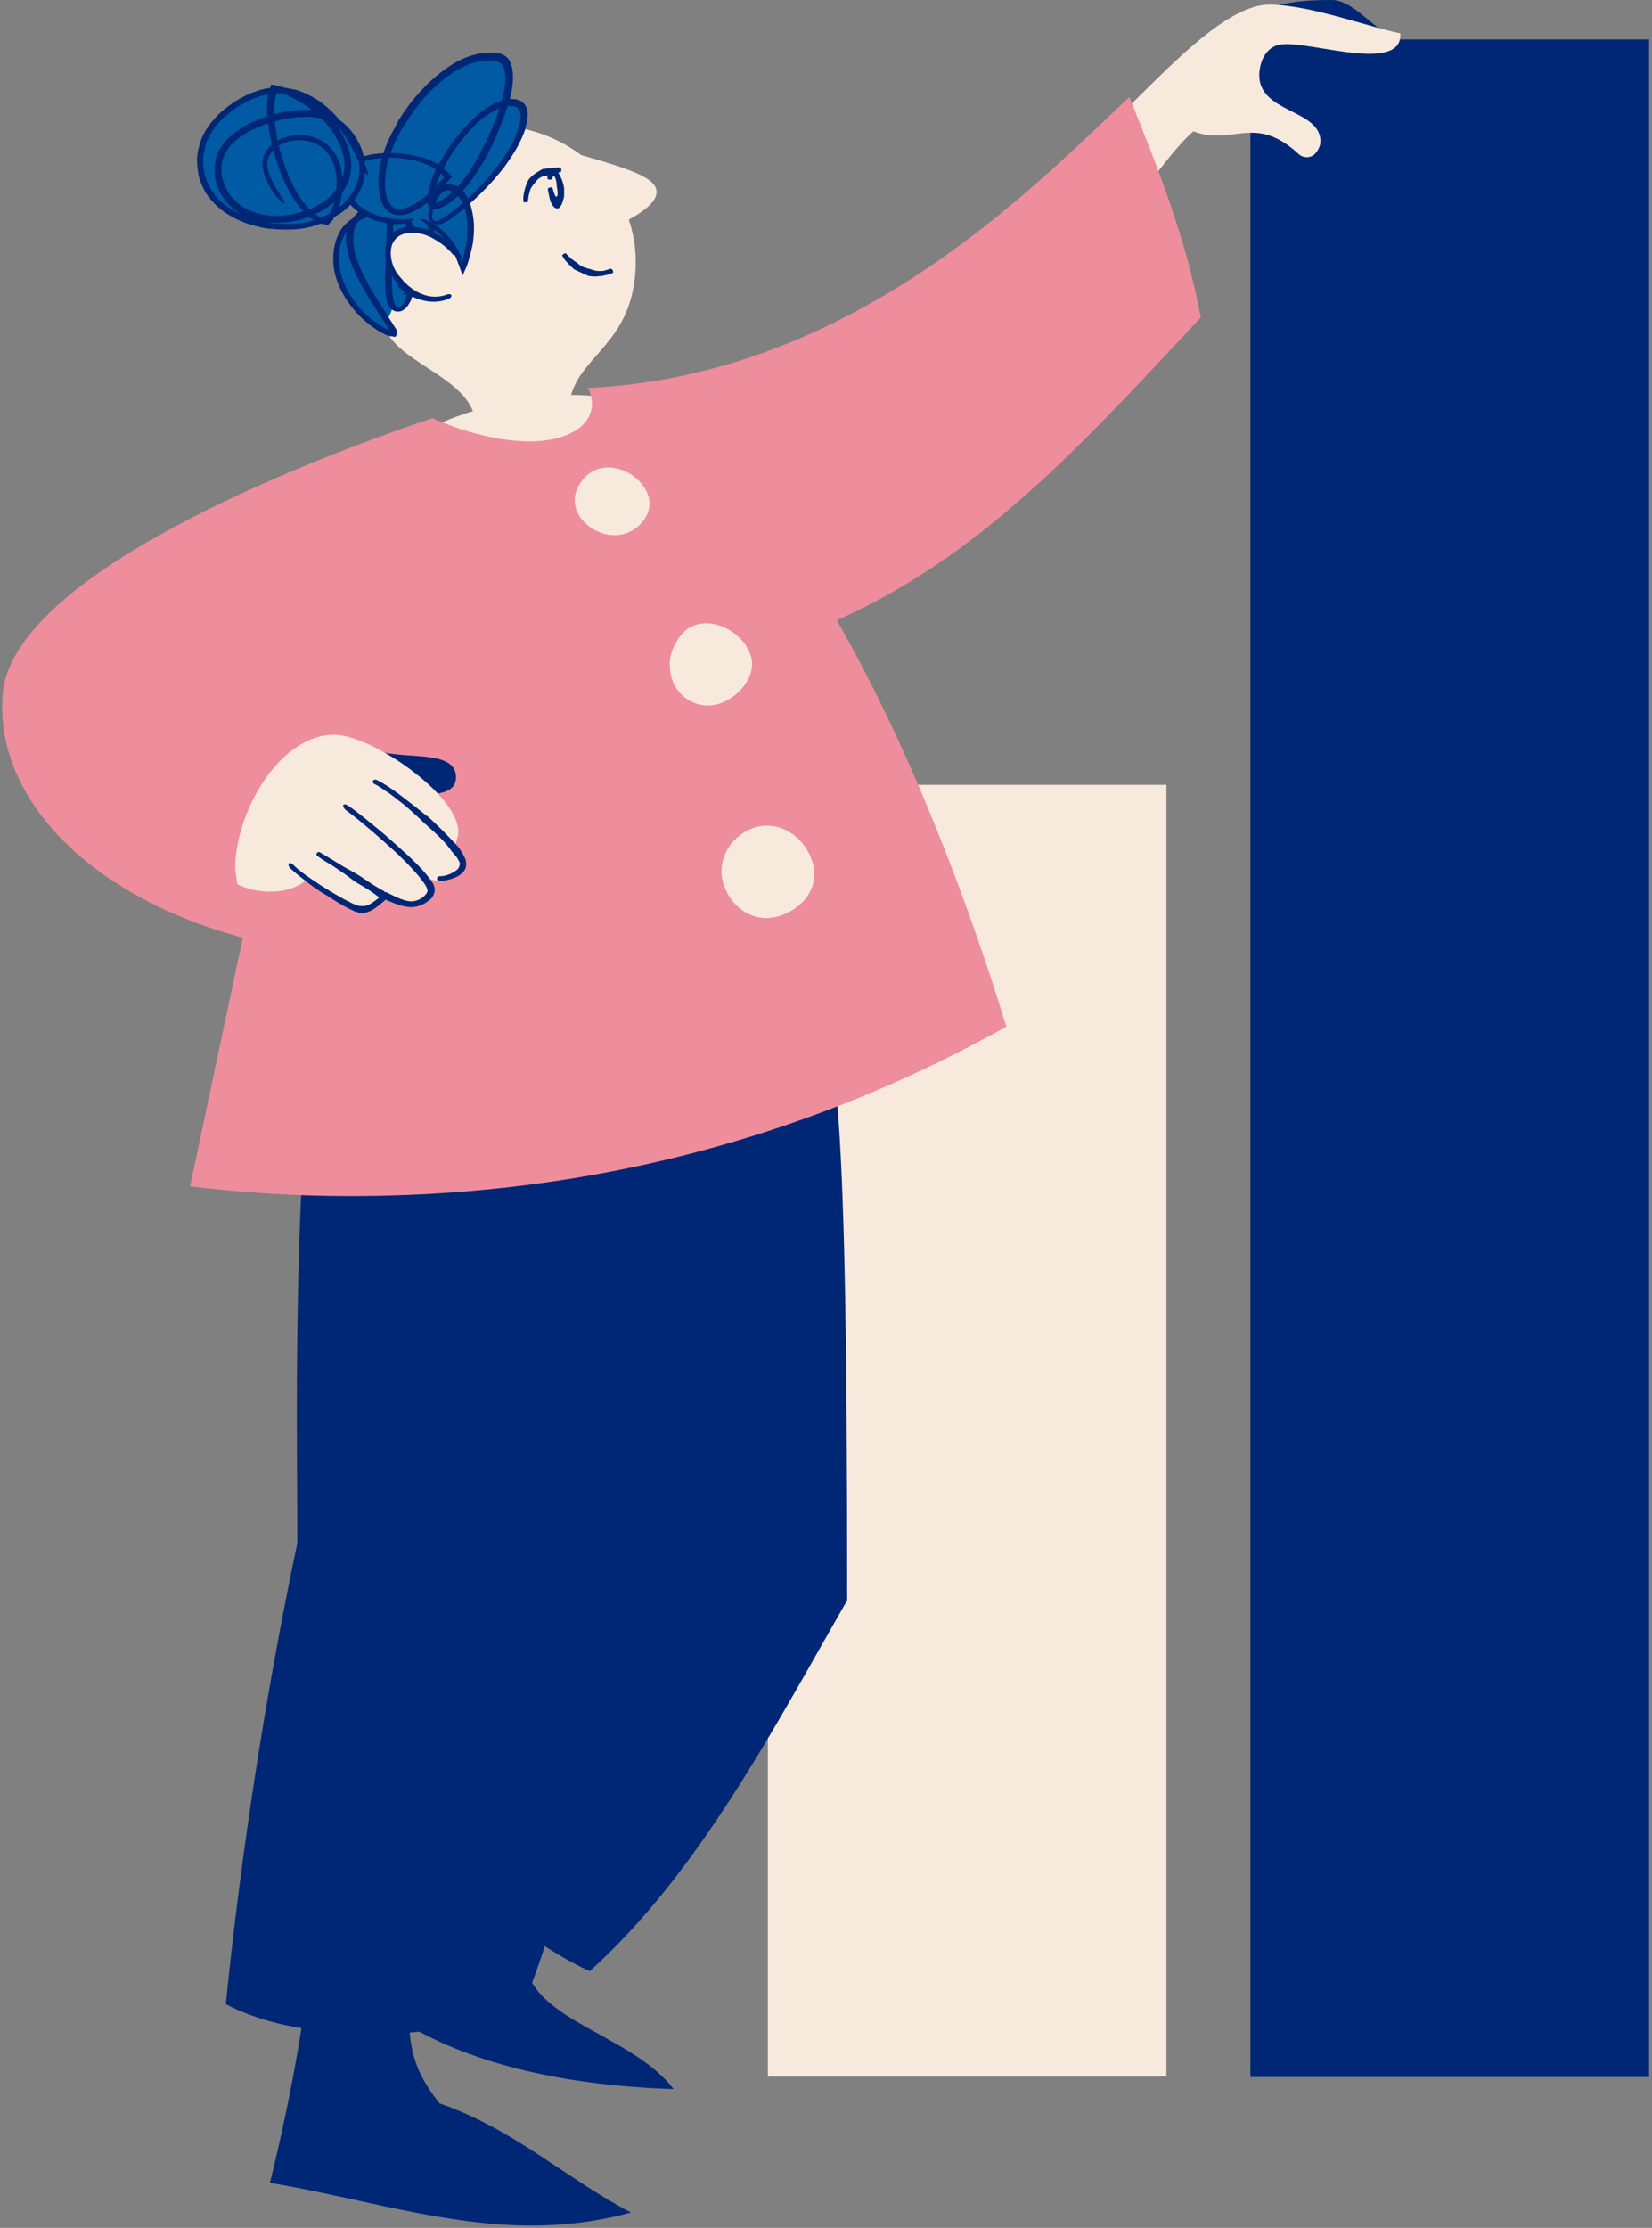 <svg width="356" height="480" viewBox="0 0 356 480" fill="none" xmlns="http://www.w3.org/2000/svg">
<rect x="0" y="0" width="356" height="480" fill="#808080" stroke="none"/>
<g clip-path="url(#clip0_2603_1962)">
<path d="M355.366 8.5H269.466V447.5H355.366V8.5Z" fill="#002776"/>
<path d="M251.366 169.1H165.466V447.4H251.366V169.1Z" fill="#F8E9DD"/>
<path d="M272.666 1.4C276.266 1.4 276.966 0 287.066 0C290.866 0 295.166 4.9 297.866 6.6C297.866 6.6 279.166 3.9 272.666 1.4Z" fill="#002776"/>
<path d="M237.166 28.7C247.066 20.1 262.666 1 273.466 1C282.166 1 294.866 5.8 301.766 7.2C301.766 7.4 301.766 7.5 301.766 7.6C301.766 10.7 298.866 11.6 295.066 11.6C289.466 11.6 281.466 9.5 277.266 9.5C276.466 9.5 275.866 9.6 275.366 9.7C272.666 10.5 271.466 13.3 271.366 16.1C271.266 24.4 284.566 23.5 284.566 30.5C284.566 31.1 284.266 32 283.666 32.8C282.766 34.1 280.966 34.2 279.866 33.2C275.766 29.4 272.566 28.6 269.666 28.6C267.166 28.6 264.766 29.2 262.166 29.2C260.666 29.2 258.966 29 257.166 28.3C251.466 33.3 246.966 41.6 241.666 45.6" fill="#F8E9DD"/>
<path d="M106.966 130.5C116.366 149.9 142.466 144.5 142.466 144.5C197.166 136.3 224.766 104.7 258.766 68.4C255.566 51.4 249.866 37 243.366 20.9C221.566 41.5 183.266 80.9 126.566 83.6C126.566 83.6 145.766 106.6 136.166 117.8C126.466 129.1 106.966 130.5 106.966 130.5Z" fill="#EE8D9C"/>
<path d="M173.566 195.1C179.866 229.9 182.566 223.8 182.566 344.8C166.866 372.1 150.666 403.5 127.066 424.7C112.066 417.8 93.366 401.4 85.866 388.2C85.866 388.2 119.966 332.3 120.966 332.3C121.966 332.3 109.566 231.9 109.566 231.9L173.566 195.1Z" fill="#002776"/>
<path d="M106.466 392.8C96.366 402.8 87.766 418.4 74.966 425.2C75.866 427 91.466 448.4 145.166 450.1C135.566 437.7 113.066 435.3 113.066 421.2C113.066 418.2 114.066 414.7 116.366 410.4" fill="#002776"/>
<path d="M70.466 198.9C64.966 234.6 63.966 269.8 63.966 305.3C63.966 314.4 64.066 323.4 64.066 332.5C55.566 372.7 50.866 409.7 48.666 431.8C57.266 436.4 69.066 438.2 80.166 438.2C94.766 438.2 104.566 435.8 113.266 430.9C137.066 369.8 116.466 346.6 146.866 223.2" fill="#002776"/>
<path d="M67.066 416.5C66.766 430.1 62.566 452.6 58.166 470.3C77.766 473.6 95.666 479.5 114.566 479.5C121.566 479.5 128.566 478.7 135.966 476.7C121.566 469.1 110.866 458.8 94.766 453.2C86.466 443 88.466 436.6 88.066 423.1" fill="#002776"/>
<path d="M91.466 93.3C94.866 89.9 113.366 84.3 126.366 85.2C129.566 85.4 136.566 85.9 136.566 89.6C136.566 96.3 121.366 101.5 110.766 101.5C105.066 101.5 98.366 100.5 93.166 98.3" fill="#F8E9DD"/>
<path d="M93.166 90.1C99.466 92.9 107.266 95.1 114.266 95.1C120.866 95.1 127.566 92.6 127.566 86.9C127.566 85.8 127.266 84.7 126.666 83.6C166.766 88.7 200.466 167.6 216.866 221.2C189.166 236.6 141.866 257.7 75.466 257.7C63.866 257.7 52.366 257 40.966 255.6C67.866 128.9 72.566 100.2 93.166 90.1Z" fill="#EE8D9C"/>
<path d="M124.966 104.2C126.466 101.8 128.666 100.8 130.866 100.7C135.266 100.6 139.866 104.3 139.966 108.4C140.066 111.6 136.866 115.2 132.666 115.3C128.266 115.4 123.966 112 123.866 108C123.766 106.8 124.166 105.5 124.966 104.2Z" fill="#F8E9DD"/>
<path d="M146.166 137.6C147.666 135.3 149.866 134.3 152.066 134.3C156.766 134.2 161.866 138.3 162.066 143C162.166 147.3 157.366 151.9 152.766 152C148.266 152.1 144.466 148.5 144.366 143.8C144.166 141.8 144.766 139.7 146.166 137.6Z" fill="#F8E9DD"/>
<path d="M159.166 180.2C161.166 178.6 163.166 177.9 165.066 177.9C170.566 177.7 175.266 182.9 175.466 188.1C175.666 193.9 169.866 197.6 165.466 197.8C159.966 198 155.666 193 155.466 187.9C155.466 185.1 156.566 182.3 159.166 180.2Z" fill="#F8E9DD"/>
<path d="M95.066 109.6L75.066 205.8C31.066 202.6 -1.534 177.9 0.566 149.7C2.466 123.8 66.266 99.1 93.166 90.1L95.066 109.6Z" fill="#EE8D9C"/>
<path d="M80.166 161.3C85.966 164.1 98.266 161 98.266 167.5C98.266 170.3 95.466 171 92.666 171.1" fill="#002776"/>
<path d="M51.166 190.5C53.266 191.6 55.766 192.1 58.166 192.1C62.266 192.1 64.566 190.8 66.166 189.5C69.866 192.1 76.066 196 77.666 196C79.166 196 80.666 195 83.066 192.9C85.066 193.8 86.766 194.8 88.566 194.8C90.366 194.8 92.766 193.3 92.766 191.7C92.766 191.1 92.266 190.1 91.366 189C92.266 189.3 93.466 189.7 93.966 189.7C96.466 189.7 99.666 188.2 99.666 186.2C99.666 185.5 98.866 184.2 97.666 182.8C98.266 181.7 98.766 180.2 98.766 179.2C98.766 171.1 79.866 158.3 72.066 158.3C60.066 158.3 50.666 175.2 50.666 187.2C50.866 188.3 50.966 189.4 51.166 190.5Z" fill="#F8E9DD"/>
<path d="M97.766 183.9C98.166 184.4 98.566 184.8 98.766 185.3C98.966 185.6 99.166 186 99.066 186.2C99.066 186.5 98.966 186.8 98.766 187.1C98.366 187.6 97.666 188 96.966 188.3C96.266 188.6 95.466 188.8 94.666 188.8C94.366 188.8 94.166 189.1 94.166 189.3C94.166 189.6 94.466 189.8 94.766 189.8C95.666 189.8 96.566 189.6 97.466 189.3C98.366 189 99.166 188.6 99.866 187.8C100.266 187.4 100.466 186.8 100.466 186.2C100.466 185.5 100.266 185 100.066 184.6C99.766 184 99.366 183.4 99.066 182.9L98.766 182.5C96.966 180.5 95.066 178.6 93.166 176.8L92.166 175.9L91.466 175.4C90.266 174.4 88.966 173.4 87.666 172.4C86.766 171.7 85.866 171 84.866 170.3C83.666 169.5 82.466 168.6 81.066 168C80.766 167.9 80.466 168 80.366 168.3C80.266 168.6 80.466 168.8 80.666 168.9C81.866 169.5 83.066 170.4 84.266 171.2C85.166 171.9 86.066 172.6 86.966 173.3C88.166 174.3 89.366 175.4 90.566 176.5L91.166 177.1L92.166 178C94.066 179.7 96.066 181.5 97.466 183.6L97.766 183.9Z" fill="#002776"/>
<path d="M78.066 195.2C77.866 195.2 77.666 195.2 77.466 195.2C77.266 195.1 76.966 195.1 76.766 195C76.266 194.8 75.766 194.6 75.266 194.3C73.766 193.6 72.366 192.7 70.966 191.9C69.666 191.1 68.266 190.2 66.966 189.3C65.666 188.4 64.366 187.5 63.266 186.4C62.866 186 62.466 185.9 62.266 186C62.066 186.1 62.166 186.7 62.566 187.1C63.766 188.2 65.066 189.2 66.366 190.2C67.666 191.2 68.966 192.1 70.366 192.9C71.766 193.8 73.166 194.7 74.666 195.5C75.166 195.8 75.766 196 76.266 196.3C76.566 196.4 76.866 196.5 77.166 196.6C77.566 196.7 77.966 196.7 78.266 196.7C78.566 196.7 78.966 196.6 79.266 196.5C80.666 196 81.566 195.1 82.566 194.3L83.266 193.7C83.366 193.7 83.366 193.6 83.466 193.6L84.966 194.3C86.066 194.8 87.366 195.3 88.766 195.4C90.266 195.4 91.466 194.8 92.566 193.9C92.966 193.6 93.266 193.2 93.466 192.7C93.566 192.5 93.666 192.2 93.666 191.9C93.666 191.6 93.666 191.2 93.566 191C93.366 190.3 92.966 189.9 92.666 189.4C90.766 186.9 88.566 184.9 86.366 182.9C84.766 181.5 83.166 180 81.566 178.7C79.466 177 77.366 175.2 75.066 173.6C74.566 173.3 74.066 173.2 73.966 173.5C73.866 173.7 74.066 174.1 74.466 174.5C76.666 176.1 78.766 177.9 80.766 179.6C82.366 181 83.966 182.4 85.566 183.9C87.666 185.9 89.866 188.1 91.466 190.4C91.766 190.8 91.966 191.2 92.066 191.6C92.266 192 91.966 192.5 91.466 193C90.766 193.7 89.666 194.2 88.666 194.2C87.666 194.2 86.566 193.8 85.466 193.3L83.566 192.4C83.066 191.9 82.666 192.6 82.266 192.9L81.566 193.5C80.666 194.2 79.666 195 78.666 195.2C78.466 195.2 78.266 195.2 78.066 195.2Z" fill="#002776"/>
<path d="M82.366 193.4L82.666 193.6C82.866 193.7 82.966 193.7 83.066 193.8L83.666 194.1C84.266 194.3 84.866 194.6 85.466 194.8C86.066 195 86.666 195.2 87.266 195.3C87.866 195.4 88.566 195.5 89.266 195.4C89.566 195.3 89.666 195 89.566 194.8C89.466 194.6 89.266 194.4 89.066 194.4C88.066 194.5 86.866 194 85.766 193.6C85.166 193.4 84.666 193.1 84.066 192.8L83.466 192.5C83.366 192.4 83.266 192.4 83.266 192.4L82.966 192.2L82.766 192C81.066 191.1 79.566 190.1 77.966 189L77.166 188.5L76.666 188.2C75.666 187.6 74.666 187.1 73.666 186.5C72.966 186.1 72.266 185.6 71.566 185.2C70.666 184.7 69.766 184.1 68.866 183.6C68.666 183.5 68.466 183.6 68.266 183.8C68.166 184 68.166 184.3 68.366 184.4C69.166 185 70.066 185.6 70.966 186.1C71.666 186.5 72.366 187 72.966 187.4C73.866 188 74.866 188.7 75.766 189.4L76.266 189.8L77.066 190.3C78.666 191.2 80.266 192.2 81.766 193.4H82.366Z" fill="#002776"/>
<path d="M121.866 32.5C136.666 36.5 141.766 38.5 141.466 41.6C141.366 43.2 139.566 45.1 135.366 47.4C133.566 48.4 131.966 49.9 129.966 50.7" fill="#F8E9DD"/>
<path d="M123.566 92.8C122.666 90.5 122.466 88.5 122.766 86.5C124.266 77.4 134.366 74.8 136.566 61.6C139.566 43.4 126.366 29.9 111.066 27.4C101.466 25.8 91.466 28.9 84.966 38.3C84.966 38.3 74.366 55.6 82.666 69.8C84.766 77.8 99.566 80.7 102.166 89.3" fill="#F8E9DD"/>
<path d="M80.366 44.1C77.266 46.8 74.766 49.9 74.166 53.7C73.066 60.4 79.166 68.8 81.766 69.3C82.966 69.5 83.966 68.6 84.666 66C92.966 63.7 88.566 52 94.366 52.9C95.766 53.1 96.666 54.8 97.966 55C98.266 54.5 98.466 54 98.466 53.5C99.266 49 92.866 43.6 86.966 42.6C84.566 42.2 82.166 42.5 80.366 44.1Z" fill="#005AA4"/>
<path d="M83.366 42.8C81.366 47.5 74.066 45.2 72.666 53.8C71.366 61.6 78.066 69.8 84.966 72.3C85.066 72.1 85.066 72.1 85.266 72C82.866 67.5 74.466 57.3 75.666 50.3C76.266 46.4 80.666 43.8 83.166 44.3C83.366 44.3 83.466 44.4 83.666 44.4C85.466 50.4 82.066 66.4 85.666 67C87.466 67.3 88.366 65 88.866 62.1C90.666 51 87.266 47.3 86.666 43.9C86.566 43 87.366 42.3 88.166 42.5C89.466 42.8 90.566 43.7 91.166 45C92.766 48.8 94.066 52.7 93.466 56.1C92.966 59.1 91.066 61.7 86.866 63.6" fill="#005AA4"/>
<path d="M89.766 61.1C90.166 58.3 90.266 55.4 89.866 52.5C89.566 50.4 88.966 48.4 88.266 46.5C87.866 45.6 87.566 44.6 87.366 43.7C87.266 43.4 87.466 43.2 87.666 43.1C87.866 43 88.066 43 88.566 43.1C89.366 43.4 89.966 43.9 90.466 44.6C90.666 44.9 90.866 45.4 91.066 45.8L91.566 47.1C92.266 48.9 92.766 50.7 93.066 52.5C93.366 54.3 93.166 56.2 92.466 57.8C91.766 59.4 90.466 60.8 88.866 61.8C87.766 62.5 86.866 63.1 86.966 63.4C87.066 63.6 88.166 63.4 89.366 62.7C91.066 61.7 92.566 60.2 93.366 58.3C94.266 56.4 94.366 54.3 94.066 52.3C93.766 50.3 93.266 48.4 92.566 46.6L92.066 45.2L91.766 44.5C91.666 44.2 91.566 44 91.366 43.8C90.766 42.9 89.866 42.2 88.766 41.8C88.666 41.8 88.466 41.7 88.366 41.7C88.166 41.7 87.966 41.6 87.766 41.6C87.366 41.6 87.066 41.8 86.766 42C86.466 42.2 86.266 42.5 86.066 42.9C85.966 43.2 85.966 43.7 85.966 44C86.166 45.1 86.566 46 86.866 47C87.566 48.9 88.066 50.7 88.366 52.6C88.766 55.3 88.566 58.1 88.166 60.8C88.066 61.4 87.966 62.1 87.866 62.7C87.766 63.4 87.566 64.1 87.266 64.7C87.066 65.3 86.666 65.9 86.266 66C86.066 66.1 85.866 66.1 85.666 66.1C85.566 66.1 85.366 66 85.266 65.8C84.966 65.4 84.766 64.7 84.666 64C84.266 61.2 84.466 58.2 84.566 55.3C84.666 52.3 84.866 49.4 84.566 46.3C84.566 45.9 84.466 45.5 84.366 45.2C84.366 45 84.266 44.9 84.266 44.6C84.166 44.3 84.066 44 83.966 43.7L83.066 43.5H82.666C82.566 43.5 82.466 43.5 82.366 43.5C81.966 43.5 81.466 43.6 81.066 43.6C79.466 44 78.066 44.8 76.966 45.9C76.166 46.7 75.566 47.6 75.066 48.6C74.566 49.7 74.566 50.8 74.566 51.9L74.666 52.9C74.666 53.2 74.766 53.6 74.866 53.9C74.966 54.6 75.166 55.2 75.366 55.9C76.566 59.4 78.466 62.5 80.366 65.6L83.266 70.1L83.566 70.6L83.666 70.8C83.666 70.9 83.766 70.9 83.666 71C83.666 71.1 83.566 71 83.466 71C83.366 71 83.366 70.9 83.266 70.9L82.966 70.7C78.566 68.3 75.066 64.2 73.566 59.4C73.166 57.9 72.966 56.3 73.066 54.8C73.166 53.3 73.566 51.7 74.366 50.4C75.066 49 76.366 48.1 77.766 47.4C79.166 46.7 80.766 46.2 82.166 45C82.766 44.5 83.066 44 83.266 43.5C83.366 43 83.466 42.8 83.266 42.7C82.966 42.6 82.466 43.4 81.466 44.2C80.266 45.1 78.666 45.6 77.166 46.4C75.666 47.1 74.166 48.3 73.266 49.8C71.566 52.9 71.466 56.6 72.366 59.7C73.966 64.8 77.666 69.1 82.266 71.7C82.766 71.9 83.666 72.5 83.966 72.4L84.666 72.5L85.066 72.6H85.166C85.166 72.6 85.166 72.5 85.266 72.5L85.366 72.3L85.466 72.1C85.566 72 85.466 72 85.466 71.9V71.6V71.3C85.466 71.2 85.466 71.1 85.366 70.9L84.766 70C84.566 69.7 84.366 69.3 84.266 69.2L81.366 64.6C79.466 61.6 77.666 58.4 76.666 55.1C76.466 54.5 76.366 53.9 76.266 53.3C76.266 53 76.166 52.7 76.166 52.4V51.5C76.166 50.6 76.166 49.6 76.566 48.8C76.866 48 77.466 47.2 78.066 46.5C78.966 45.6 80.166 44.8 81.466 44.5C81.766 44.4 82.066 44.4 82.366 44.4C82.466 44.4 82.666 44.4 82.766 44.4H82.866V44.5L82.966 44.9C83.066 45.2 83.066 45.6 83.166 45.9C83.466 48.7 83.266 51.7 83.166 54.7C83.066 56.2 83.066 57.7 82.966 59.2C82.966 60.7 82.966 62.2 83.166 63.8C83.266 64.6 83.466 65.4 83.966 66.2C84.266 66.6 84.766 67 85.366 67.1C85.866 67.2 86.466 67.1 86.866 66.8C87.766 66.3 88.166 65.4 88.566 64.7C88.866 63.9 89.066 63.2 89.266 62.4C89.666 62.4 89.666 61.8 89.766 61.1Z" fill="#002776"/>
<path d="M90.566 47.2C95.366 49.1 98.266 53 99.766 57.8C100.366 56.5 100.966 54.4 101.366 52.4C102.166 47.3 101.066 40.9 97.266 40.2C94.966 39.8 93.366 43.2 92.866 46C92.666 47.3 94.066 48.3 95.166 47.6C100.566 44.6 111.566 34 112.966 26C113.266 23.9 112.866 22.2 110.966 21.9C104.366 20.8 94.166 34.3 92.966 41.4C92.766 42.5 92.766 43.6 92.966 44.5C100.766 44.1 108.566 25.8 109.666 19.3C110.166 16.4 110.066 12.9 107.266 12.4C96.466 10.6 84.266 26.7 82.666 36.1C81.966 40.3 82.466 45.1 85.666 45.6C89.366 46.2 94.566 41.1 96.666 38C95.166 35.8 91.766 34.4 88.166 33.7C83.666 33 75.366 33.3 74.666 37.8C73.766 43.4 78.566 46.7 84.266 47.6C84.466 47.6 84.566 47.7 84.766 47.7C84.766 47.7 87.766 47.9 89.366 47.2" fill="#005AA4"/>
<path d="M84.266 29C82.166 33.3 80.666 38.3 82.166 43.3C82.466 44.2 82.966 45.1 83.866 45.7C84.766 46.3 85.866 46.5 86.766 46.3C88.666 46 90.266 45 91.666 44C93.066 42.9 94.366 41.7 95.466 40.4C95.766 40.1 96.066 39.7 96.266 39.4L96.466 39.1L96.566 39L96.766 38.8L97.066 38.4L97.266 38.2C97.366 38.1 97.366 38.1 97.266 38C97.066 37.7 96.866 37.4 96.566 37.2C96.366 37 96.266 36.8 96.066 36.7C95.766 36.4 95.366 36.1 94.966 35.8C93.566 34.8 91.966 34.2 90.366 33.8C88.766 33.4 87.066 33.1 85.466 33C83.766 32.9 82.166 33 80.466 33.2C78.866 33.5 77.166 33.9 75.666 35C74.966 35.5 74.366 36.3 74.066 37.2L73.866 37.9L73.766 38.5C73.666 38.9 73.766 39.4 73.766 39.8C73.866 41.5 74.666 43.2 75.866 44.5C77.066 45.7 78.566 46.6 80.066 47.2C80.866 47.5 81.666 47.8 82.466 47.9C82.866 48 83.266 48.1 83.666 48.2C83.866 48.2 84.066 48.3 84.266 48.3C84.566 48.3 84.666 48.3 84.966 48.3C86.166 48.3 87.166 48.2 87.966 47.9C88.766 47.7 89.066 47.3 89.066 47.2C88.966 47.1 88.566 47.2 87.866 47.2C87.166 47.2 86.166 47.3 85.066 47.2C82.066 46.9 78.766 45.8 76.666 43.6C75.666 42.5 74.966 41.1 74.966 39.5C74.966 39.1 74.966 38.7 74.966 38.4C74.966 38 75.066 37.7 75.166 37.3C75.466 36.7 75.866 36.1 76.466 35.7C77.666 34.9 79.266 34.5 80.766 34.2C82.366 34 83.966 33.9 85.466 34C87.066 34.1 88.666 34.4 90.166 34.8C91.666 35.2 93.166 35.9 94.366 36.8C94.666 37 94.966 37.3 95.266 37.6C95.366 37.7 95.366 37.7 95.466 37.8L95.566 37.9C95.566 38 95.666 38 95.666 38.1L95.566 38.3L95.166 38.8C94.866 39.1 94.666 39.4 94.366 39.7C93.266 40.9 92.066 42.1 90.766 43C89.466 44 87.966 44.8 86.566 45C85.866 45.1 85.166 45 84.666 44.6C84.166 44.2 83.766 43.6 83.466 42.9C82.766 40.9 82.866 38.5 83.266 36.2C83.666 34 84.566 31.8 85.566 29.7C86.066 28.7 86.566 27.8 87.166 26.9C89.666 22.8 92.966 18.9 96.966 16.1C98.966 14.7 101.166 13.6 103.466 13.2C104.666 13 105.866 13 106.966 13.2C107.966 13.4 108.566 14.2 108.766 15.3C108.966 16.4 108.966 17.6 108.766 18.8C108.566 20 108.266 21.2 107.966 22.3C107.266 24.7 106.366 27 105.366 29.2C104.366 31.4 103.166 33.6 101.966 35.7C100.666 37.8 99.266 39.7 97.566 41.3C96.966 41.9 96.366 42.4 95.666 42.8C95.366 43 94.966 43.2 94.666 43.4L94.166 43.6C94.066 43.6 93.966 43.7 93.866 43.7L93.666 43.8H93.566C93.566 43.8 93.566 43.8 93.466 43.8V43.7V43.6C93.466 43.5 93.466 43.2 93.466 43.1C93.466 42.3 93.566 41.5 93.766 40.8C94.266 38.8 95.266 36.8 96.266 34.9C97.766 32.3 99.566 29.9 101.566 27.8C102.566 26.7 103.666 25.7 104.866 24.9C106.066 24.1 107.366 23.3 108.666 23C109.366 22.8 109.966 22.8 110.666 22.9C111.266 23 111.766 23.3 111.966 23.8C112.166 24.3 112.266 25 112.166 25.7C112.166 26 112.066 26.4 111.966 26.7C111.866 27 111.866 27.4 111.666 27.8C110.766 30.6 109.166 33.2 107.366 35.6C104.766 39 101.766 42.2 98.366 44.9C97.566 45.6 96.666 46.2 95.766 46.8C95.566 47 95.266 47.1 95.066 47.2C94.866 47.3 94.566 47.5 94.466 47.6C94.166 47.7 93.766 47.7 93.466 47.4C93.166 47.2 93.066 46.8 93.066 46.5C93.166 46 93.266 45.5 93.366 45C93.666 44 94.066 43 94.666 42.2C95.166 41.5 95.866 41 96.566 41C97.266 41.1 98.066 41.4 98.666 42.1C99.766 43.4 100.366 45.2 100.566 47C100.766 48.8 100.766 50.7 100.466 52.6C100.266 53.5 100.066 54.5 99.866 55.4C99.766 55.7 99.766 55.8 99.666 56L99.566 56.3C99.566 56.4 99.466 56.6 99.466 56.4C99.366 56.2 99.366 56.1 99.266 55.9L99.466 55.4L99.266 55C98.866 54.2 98.466 53.4 97.966 52.7C96.966 51.2 95.766 49.9 94.366 48.8C92.466 47.4 90.666 47 90.566 47.2C90.466 47.5 92.066 48.2 93.766 49.6C95.066 50.6 96.166 51.9 97.066 53.3C97.566 54 97.866 54.7 98.266 55.5L98.566 56.3C98.666 56.6 98.766 56.9 98.966 57.3L99.666 59.3C99.766 59.3 99.966 58.8 100.066 58.5L100.466 57.6C100.766 57 100.966 56.2 101.166 55.5C101.466 54.5 101.666 53.6 101.866 52.6C102.166 50.6 102.266 48.6 101.966 46.7C101.666 44.8 101.166 42.7 99.766 41.1C99.066 40.3 98.066 39.8 96.866 39.7C96.266 39.7 95.666 39.9 95.266 40.2C94.766 40.5 94.466 40.9 94.166 41.3C93.466 42.3 93.066 43.3 92.666 44.4C92.466 45 92.366 45.5 92.266 46.1C92.166 46.8 92.566 47.6 93.166 48C93.766 48.4 94.566 48.5 95.266 48.2C95.666 48 95.766 47.9 96.066 47.8C96.266 47.7 96.566 47.5 96.766 47.4C97.666 46.8 98.566 46.1 99.466 45.4C102.866 42.6 105.966 39.5 108.666 36C110.466 33.5 112.166 30.9 113.166 27.9C113.366 27.1 113.566 26.4 113.666 25.6C113.766 24.8 113.766 23.9 113.366 23C113.166 22.6 112.866 22.2 112.466 21.9C112.066 21.6 111.566 21.5 111.166 21.4C110.266 21.3 109.466 21.3 108.666 21.5C107.066 21.9 105.666 22.7 104.366 23.6C103.066 24.5 101.966 25.6 100.866 26.7C98.766 28.9 96.866 31.4 95.266 34.1C94.166 36 93.166 37.9 92.566 40.1C92.366 41 92.166 41.9 92.166 42.8C92.166 43 92.166 43.3 92.166 43.5C92.166 43.9 92.266 44.3 92.366 44.6L92.466 45.1V45.2H92.566H92.866C93.266 45.2 93.666 45.1 93.966 45.1L94.366 45C94.466 45 94.566 44.9 94.666 44.9L95.366 44.6C95.766 44.4 96.266 44.2 96.566 43.9C97.366 43.4 98.066 42.8 98.666 42.2C100.566 40.4 101.966 38.4 103.366 36.2C104.666 34.1 105.866 31.8 106.866 29.5C107.866 27.2 108.766 24.8 109.566 22.4C110.266 20 110.866 17.4 110.366 14.6C110.166 13.9 109.966 13.2 109.466 12.6C108.966 12 108.166 11.6 107.466 11.5C106.166 11.3 104.766 11.3 103.466 11.5C100.866 12 98.466 13.1 96.366 14.6C92.066 17.6 88.666 21.5 85.966 25.8C85.366 27.1 84.766 28 84.266 29Z" fill="#002776"/>
<path d="M98.066 55C96.966 53.1 93.466 50.2 89.966 49.6C86.966 49.1 83.866 50 83.366 53.3C82.566 58.1 86.966 63.5 92.166 64.3C93.866 64.6 95.566 64.4 97.066 63.5" fill="#F8E9DD"/>
<path d="M85.866 61.8C86.466 62.3 87.066 62.8 87.666 63.2C88.566 63.8 89.566 64.3 90.666 64.6C92.666 65.2 94.866 65.2 96.866 64.3C97.166 64.1 97.366 63.8 97.266 63.6C97.166 63.4 96.766 63.3 96.466 63.4C94.766 64.1 92.766 64.1 91.066 63.4C90.166 63.1 89.266 62.6 88.566 62C87.966 61.6 87.566 61.1 87.066 60.7C86.966 60.6 86.866 60.5 86.766 60.3C85.766 59.3 84.966 58.1 84.566 56.8C84.166 55.5 84.066 54 84.466 52.8C84.566 52.4 84.866 52 85.066 51.7C85.266 51.5 85.366 51.3 85.666 51.1C86.866 50.1 88.766 50 90.366 50.3C91.566 50.5 92.766 51 93.866 51.7C95.266 52.5 96.566 53.6 97.566 54.8C97.766 55 98.066 55.1 98.366 55C98.566 54.9 98.666 54.5 98.466 54.2C97.466 52.7 96.066 51.6 94.566 50.7C93.366 50 92.166 49.4 90.766 49.1C89.766 48.9 88.866 48.8 87.866 48.9C86.866 49 85.866 49.3 84.966 49.9C84.666 50.1 84.366 50.4 84.066 50.7C83.666 51.2 83.366 51.7 83.266 52.3C82.766 54 82.966 55.6 83.466 57.2C83.966 58.8 84.866 60.2 85.866 61.4C85.566 61.6 85.666 61.7 85.866 61.8Z" fill="#002776"/>
<path d="M79.066 37.6C76.666 32.8 72.566 21.4 61.566 19.5C54.866 18.4 44.466 24.8 43.166 32.4C41.666 41.4 48.966 47 57.266 48.4C68.566 50.3 76.766 44.5 77.866 37.9C78.866 32 74.366 25.5 68.266 24.4C61.766 23.3 48.266 27.1 46.966 34.8C46.166 39.3 49.166 45.6 56.766 46.9C64.366 48.2 73.666 44 74.766 37C75.966 29.6 67.166 20.4 59.166 19C59.066 19 58.966 19 58.966 19C58.766 19.5 58.666 20.1 58.466 20.7C57.166 28.7 62.566 46.4 70.366 47.9C71.866 46.4 72.566 44.4 72.966 42.3C74.166 34.8 70.866 30.6 66.066 29.8C62.066 29.1 57.666 31.1 57.066 34.7C56.566 37.7 59.966 42.8 61.366 43.7" fill="#005AA4"/>
<path d="M67.866 22.3C66.566 21.3 65.166 20.5 63.766 19.8L62.666 19.3C62.266 19.1 61.866 19 61.466 18.9C61.066 18.8 60.666 18.7 60.266 18.6L59.466 18.4C59.166 18.3 58.766 18.3 58.466 18.2C58.266 18.6 58.166 19.1 57.966 19.5L57.866 19.8V20L57.766 20.4C57.666 21 57.566 21.5 57.566 22.1C57.466 23.2 57.566 24.3 57.666 25.4C57.966 29.3 58.966 33.1 60.266 36.7C61.666 40.3 63.466 43.9 66.466 46.6C67.166 47.2 67.966 47.8 68.966 48.1C69.166 48.2 69.466 48.3 69.666 48.3L70.266 48.4C70.466 48.4 70.666 48.6 70.766 48.4L71.166 48L71.466 47.7C71.666 47.5 71.766 47.3 71.866 47.1C72.966 45.5 73.466 43.6 73.666 41.8C73.866 40 73.966 38.1 73.466 36.2C73.066 34.4 72.066 32.6 70.666 31.3C67.666 28.7 63.266 28.5 59.866 30.3C58.166 31.2 56.766 32.9 56.566 34.9C56.466 35.9 56.766 36.9 57.066 37.8C57.366 38.7 57.766 39.5 58.166 40.3C58.766 41.4 59.566 42.4 60.166 43C60.766 43.6 61.366 43.8 61.366 43.7C61.466 43.6 61.166 43.2 60.666 42.5C60.266 41.8 59.666 40.9 59.066 39.8C58.266 38.3 57.466 36.5 57.566 35C57.766 33.4 58.866 32 60.366 31.2C63.366 29.6 67.466 29.9 69.866 32.2C70.466 32.8 70.966 33.4 71.366 34.2C71.766 34.9 72.066 35.8 72.266 36.6C72.666 38.3 72.566 40.1 72.366 41.8C72.166 43.5 71.666 45.2 70.666 46.6C70.566 46.8 70.366 46.9 70.266 47.1C70.166 47.1 70.166 47.3 70.066 47.2L69.766 47.1L69.266 47C68.566 46.6 67.866 46.1 67.166 45.6C64.566 43.1 62.866 39.7 61.566 36.3C60.266 32.8 59.466 29.2 59.166 25.5C59.066 24.4 59.066 23.4 59.166 22.3C59.166 21.8 59.266 21.3 59.366 20.8L59.466 20.4L59.566 20.1C59.566 20 59.566 20 59.666 19.9L60.166 20C60.566 20.1 60.866 20.2 61.266 20.3C61.566 20.4 61.966 20.5 62.266 20.7L63.266 21.2C64.566 21.9 65.866 22.6 67.066 23.6C67.966 24.3 68.866 25.2 69.666 26C71.566 27.9 72.966 30.2 73.766 32.7C74.566 35.2 74.366 37.9 72.966 40.1C72.266 41.2 71.366 42.2 70.366 43C69.266 43.8 68.166 44.5 66.866 45C64.366 46 61.666 46.6 58.966 46.5C58.266 46.5 57.666 46.4 56.966 46.3C56.366 46.2 55.666 46 55.066 45.8C53.766 45.4 52.566 44.8 51.566 44C49.466 42.4 48.066 40 47.766 37.5C47.666 36.9 47.666 36.2 47.766 35.6C47.766 35 48.066 34.4 48.166 33.8C48.666 32.7 49.366 31.6 50.366 30.7C52.266 28.9 54.666 27.7 57.166 26.8C60.666 25.6 64.366 24.9 67.966 25.3C69.066 25.5 70.166 25.8 71.266 26.3C72.266 26.8 73.166 27.5 74.066 28.3C76.266 30.5 77.666 33.7 77.466 36.9C77.266 40.1 75.366 43 72.766 44.9C71.466 45.9 69.966 46.6 68.466 47.2C66.966 47.7 65.266 48.1 63.666 48.2C62.066 48.3 60.366 48.3 58.766 48.1C57.166 47.9 55.466 47.6 53.966 47C51.766 46.2 49.566 45.1 47.866 43.6C46.966 42.9 46.266 41.9 45.566 41C44.966 40 44.466 39 44.166 37.8C43.866 36.7 43.766 35.5 43.766 34.4C43.766 33.8 43.866 33.2 43.966 32.7C44.166 32.1 44.166 31.6 44.366 31C45.166 28.8 46.566 26.9 48.266 25.3C50.466 23.3 53.066 21.7 55.866 20.8C57.266 20.4 58.766 20 60.266 20.1C60.966 20.1 61.666 20.2 62.466 20.4L63.566 20.6L64.666 21C66.066 21.5 67.366 22.3 68.666 23.1C69.866 24 70.966 25 71.966 26.2C73.966 28.5 75.566 31.2 76.866 33.9C77.966 36.1 78.966 37.9 79.266 37.7C79.466 37.6 78.866 35.7 77.766 33.4C76.366 30.6 74.866 27.8 72.766 25.4C71.766 24.2 70.566 23.1 69.266 22.1C67.966 21.2 66.566 20.4 65.066 19.8L63.966 19.4L62.466 19.1C61.666 18.9 60.866 18.8 60.066 18.8C58.466 18.8 56.866 19.1 55.366 19.6C52.366 20.6 49.666 22.3 47.366 24.4C45.566 26.1 43.966 28.2 43.166 30.6C42.966 31.2 42.866 31.8 42.666 32.5C42.566 33 42.466 33.6 42.466 34.3C42.466 35.6 42.566 36.8 42.866 38.1C43.166 39.3 43.766 40.5 44.366 41.6C45.066 42.6 45.866 43.6 46.866 44.5C48.766 46.2 51.066 47.4 53.366 48.2C54.966 48.7 56.666 49.2 58.466 49.3C60.166 49.5 61.966 49.5 63.666 49.4C65.366 49.3 67.066 48.9 68.766 48.3C70.466 47.7 71.966 46.9 73.466 45.9C74.866 44.9 76.166 43.6 77.066 42C77.966 40.5 78.566 38.7 78.666 36.9C78.866 33.3 77.266 29.7 74.766 27.2C73.866 26.3 72.866 25.6 71.766 25C70.666 24.4 69.366 24 68.166 23.8C64.166 23.3 60.266 24.1 56.566 25.4C53.966 26.4 51.366 27.7 49.266 29.7C48.166 30.7 47.366 32 46.766 33.4C46.566 34.1 46.266 34.9 46.266 35.6C46.166 36.3 46.266 37.1 46.266 37.8C46.666 40.8 48.266 43.5 50.666 45.3C51.866 46.2 53.166 46.9 54.566 47.3C55.266 47.6 55.966 47.7 56.666 47.8C57.366 47.9 58.066 48 58.866 48C61.766 48.1 64.666 47.6 67.366 46.4C68.666 45.8 69.966 45.1 71.166 44.2C72.366 43.3 73.366 42.2 74.166 40.9C75.866 38.4 76.066 35 75.166 32.2C74.266 29.4 72.666 26.9 70.666 24.8C70.266 24.4 69.766 23.9 69.366 23.5C68.866 23.1 68.366 22.7 67.866 22.3Z" fill="#002776"/>
<path d="M124.366 56.6C124.166 56.5 123.966 56.4 123.866 56.3C123.566 56.1 123.366 55.9 123.166 55.8C122.766 55.4 122.266 55 121.966 54.6C121.866 54.5 121.666 54.6 121.466 54.7C121.266 54.9 121.066 55 121.166 55.1C121.466 55.7 121.866 56.2 122.366 56.7C122.566 57 122.866 57.2 123.066 57.4L123.566 57.9L123.666 58C124.566 58.4 125.466 58.9 126.466 59.3L126.966 59.5H127.266C127.866 59.6 128.566 59.6 129.166 59.5C129.566 59.5 130.066 59.4 130.466 59.3C130.966 59.2 131.566 59 132.066 58.8C132.166 58.7 132.166 58.5 132.066 58.3C131.966 58.1 131.766 57.9 131.666 57.9C131.166 58 130.666 58.2 130.266 58.3C129.866 58.4 129.466 58.4 129.166 58.4C128.666 58.4 128.066 58.3 127.566 58.1L127.266 58L126.866 57.9C126.066 57.7 125.166 57.4 124.566 56.8L124.366 56.6Z" fill="#002776"/>
<path d="M119.966 42.3C119.966 42.4 119.866 42.4 119.866 42.4C119.766 42.4 119.766 42.3 119.666 42.2C119.666 42.2 119.566 42.1 119.566 42L119.366 41.5C119.266 41.2 119.166 40.8 119.066 40.5C119.066 40.4 118.766 40.3 118.566 40.4C118.266 40.4 118.066 40.6 118.066 40.7C118.066 41.1 118.166 41.4 118.266 41.8L118.366 42.4C118.466 42.7 118.466 42.9 118.566 43.2C118.766 43.8 119.066 44.3 119.366 44.6L119.466 44.7C119.666 44.8 119.966 45 120.266 44.9C120.366 44.9 120.366 44.9 120.466 44.8C120.966 44.4 121.266 43.6 121.466 42.7C121.566 42.5 121.566 42.2 121.566 42C121.566 41.8 121.566 41.7 121.566 41.5C121.566 41.2 121.566 40.9 121.566 40.6L121.466 40L121.366 39.6C121.166 38.9 120.966 38.3 120.366 37.3C120.166 37 119.866 36.7 119.566 36.5C119.366 36.4 119.166 36.3 118.866 36.3C118.466 36.4 118.266 36.7 118.166 37.1C117.966 37.5 117.966 38 117.966 38.4C117.966 38.6 118.166 38.7 118.466 38.7C118.766 38.7 118.966 38.6 118.966 38.6C119.066 38.4 119.066 38.1 119.266 37.9C119.366 37.9 119.466 38 119.466 38C119.566 38.1 119.566 38.2 119.666 38.3C119.666 38.4 119.966 39.2 119.966 39.8V40.1L120.066 40.6C120.066 40.8 120.166 41.1 120.166 41.3C120.166 41.4 120.166 41.5 120.166 41.7C120.166 41.8 120.166 41.8 120.166 41.9C120.166 42.2 120.066 42.3 119.966 42.3C119.966 42.2 119.966 42.3 119.966 42.3Z" fill="#002776"/>
<path d="M117.766 37.9C117.966 37.8 118.166 37.7 118.266 37.7C118.566 37.6 118.866 37.5 119.066 37.4C119.566 37.3 120.166 37.2 120.766 37.1C120.866 37.1 120.966 36.9 120.966 36.6C120.966 36.3 120.866 36.1 120.766 36.1C120.166 36.1 119.566 36.1 118.866 36.2C118.566 36.2 118.166 36.3 117.866 36.3C117.666 36.3 117.366 36.4 117.166 36.4C117.066 36.4 117.066 36.4 116.966 36.4C116.066 36.9 115.166 37.4 114.466 38.1L114.066 38.5L113.866 38.8C113.566 39.3 113.366 39.9 113.166 40.5C113.066 40.9 112.966 41.3 112.866 41.8C112.766 42.3 112.766 42.9 112.766 43.4C112.766 43.5 112.966 43.6 113.266 43.6C113.566 43.6 113.766 43.5 113.766 43.4C113.866 42.9 113.866 42.4 113.966 42C114.066 41.6 114.166 41.3 114.266 40.9C114.466 40.4 114.766 40 115.066 39.6L115.266 39.4L115.466 39.1C115.966 38.5 116.666 38 117.466 37.9C117.666 37.9 117.666 37.9 117.766 37.9Z" fill="#002776"/>
</g>
<defs>
<clipPath id="clip0_2603_1962">
<rect width="354.9" height="479.6" fill="white" transform="translate(0.466)"/>
</clipPath>
</defs>
</svg>
